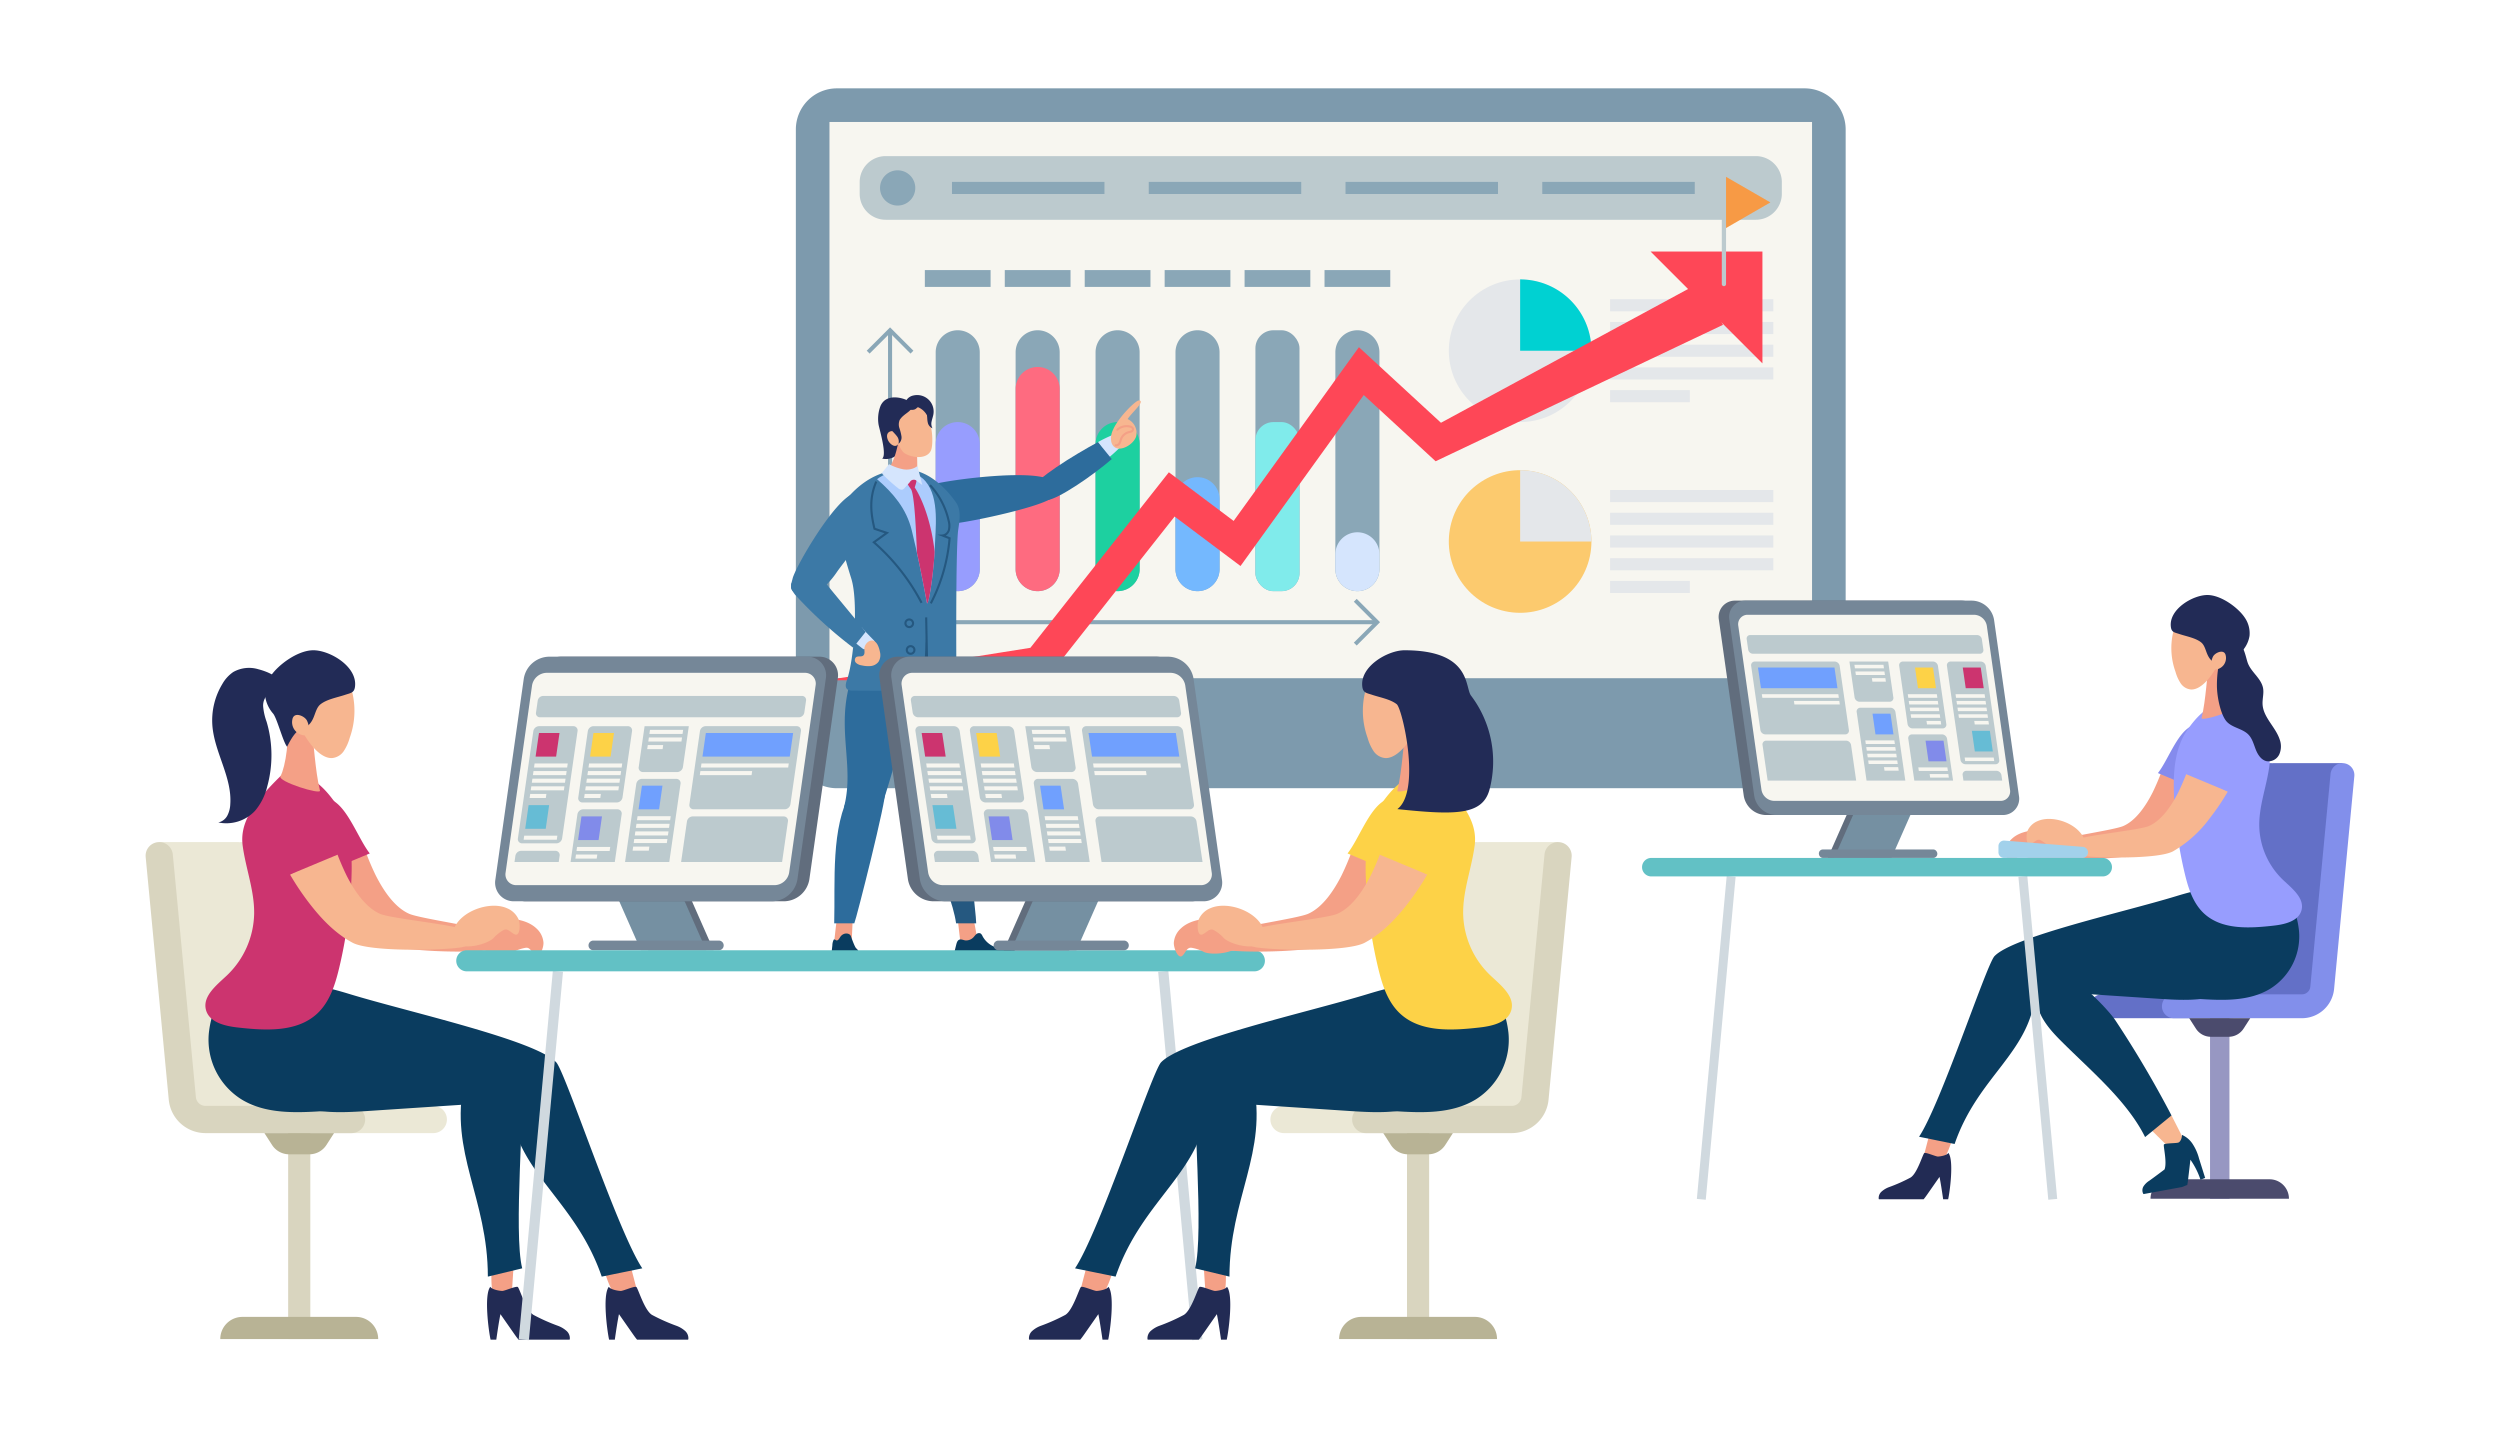 <?xml version="1.0" encoding="utf-8"?>
<svg xmlns="http://www.w3.org/2000/svg" data-name="Layer 2" id="b6e1355e-c149-495b-b8c6-8f73129284f8" viewBox="0 0 700 400">
  <defs>
    <style>.bdbeb01f-9c7d-48fc-91b8-38599cd9cbd0{fill:#7d9aad;}.ec7ac987-a97c-48e3-9fa9-12e0db54983f{fill:#f7f6f0;}.a9354c0b-01fe-4500-b9f7-3ef574b3bfde{fill:#bccace;}.ba0c94a7-a5af-4779-a6e7-1238c78ad75b{fill:#8aa7b7;}.b5c927b7-b48c-4356-8d68-d93b44051776,.e3a967a6-992e-4678-9b44-71097ad1b319{fill:#979dfe;}.a0744c40-6104-46e9-825e-9375a92f80b8,.a4b924bd-4d42-4945-9aae-01648765d3dd,.aca9abf7-0e83-442a-a683-0fa2447cf952,.ae71b4c6-d2f9-4ab3-8726-4f925bdb9351,.af6e6fd6-fc75-45a6-8004-d1e1a69e305c,.afcf2fdb-1354-465d-8c81-d3ee663f4d70,.b3f1dc0e-2bac-4f86-9d49-f7d85ca840da,.b5c927b7-b48c-4356-8d68-d93b44051776,.b859a30d-0601-46d7-8043-8822c0d6969b,.b8b56c5d-133d-4900-922f-3bf613d57d53,.bc0a1432-9970-4397-9de1-6601cd7d2d41,.f2ffda82-ebe2-4d2c-ba9c-57577af01173,.f78b8e00-ca00-4225-902c-0160af024816{fill-rule:evenodd;}.a0744c40-6104-46e9-825e-9375a92f80b8{fill:#fe6b80;}.a4b924bd-4d42-4945-9aae-01648765d3dd{fill:#1dd0a0;}.bc0a1432-9970-4397-9de1-6601cd7d2d41{fill:#74b8fe;}.bc36a67b-8827-43a7-8bbe-995441b84af6{fill:#80ebeb;}.ae71b4c6-d2f9-4ab3-8726-4f925bdb9351,.bf74170b-49b5-4f49-b5a9-e8bc0ed4db6a{fill:#d5e5fd;}.a846f826-bbc6-4858-bdf6-5a5ebfe43de6{fill:#e4e7ea;}.ae6aeb1d-0a9e-4aae-ab85-bcdf376b5b9f{fill:#fcca6e;}.aca9abf7-0e83-442a-a683-0fa2447cf952{fill:#00d1d2;}.aeb605db-3eb5-4f12-b99a-b6705d4c8acb{fill:#fe4757;}.b4d48b17-cb83-4799-b518-6b82263cfe15{fill:#f79a45;}.abbf558a-54ab-4c83-ace3-0adbaff1dd2b{fill:#255880;}.bb4690ef-feba-4a51-8622-30529ba5a96e{fill:#f4a086;}.b3f1dc0e-2bac-4f86-9d49-f7d85ca840da{fill:#0a3c5f;}.b720d22f-976c-4642-b477-a8d8a79573a2{fill:#2d6c9c;}.b430818d-ee02-499f-84de-2c1299bb6c18{fill:#3c79a6;}.af6e6fd6-fc75-45a6-8004-d1e1a69e305c{fill:#18898d;}.f246d16e-3dd6-4593-9fdb-e360dd9a3c6b{fill:#acccfd;}.bbd5df6d-0ba6-408a-a8ec-2a25d86512d8{fill:#cc346f;}.f2ffda82-ebe2-4d2c-ba9c-57577af01173{fill:#222b56;}.ebc273a0-406a-4a3b-b0eb-fe881c8ead9b{fill:#f7b690;}.b2d383dc-5bf8-4b1a-99b7-28c7a0ad2ea1{fill:#616d7d;}.f128f928-33ca-4778-bde5-998daf3a7a04{fill:#7590a2;}.aef44616-11e2-474b-b43b-f497ad8d2965{fill:#758798;}.b859a30d-0601-46d7-8043-8822c0d6969b{fill:#fdd247;}.b394a76d-7869-43fb-ab7c-5abd7cfc1a4d{fill:#70a0fe;}.afcf2fdb-1354-465d-8c81-d3ee663f4d70{fill:#818bea;}.b8b56c5d-133d-4900-922f-3bf613d57d53{fill:#66bcd5;}.b36df9fd-8644-4ae0-a1fe-84b38b20420a{fill:#6370c7;}.fa667865-7ce6-4a44-8b2c-2a104cf01d92{fill:#828feb;}.a16db50a-26a5-49ba-b63e-feac8c0d4c92{fill:#9797c2;}.e162ecc7-d14f-4986-883f-31a65c6d7db5{fill:#4b4b6d;}.bba9177c-1603-4c08-b3c6-275109f8edcb{fill:#858bed;}.f78b8e00-ca00-4225-902c-0160af024816{fill:#222b54;}.be50dd1c-d616-48a9-918a-1d6f89aaa11b{fill:#a2d1eb;}.edaf7469-e0d8-471e-b338-00ecc3ed8ac7{fill:#d0d9df;}.b85cc1b0-251c-4b81-87f0-4c2648d587ed{fill:#62c1c5;}.fb9420cd-0018-4d91-8763-ff2f154420b0{fill:#ebe8d6;}.eb1aab8c-1b27-43d3-b948-817b1d709cd7{fill:#d9d5bf;}.ac39285b-8c0e-4038-a5f2-4e27b5712b7d{fill:#b8b395;}</style>
  </defs>
  <title>54_1_109</title>
  <path class="bdbeb01f-9c7d-48fc-91b8-38599cd9cbd0" d="M234.34,24.74h270.943a11.502,11.502,0,0,1,11.502,11.502v172.961a11.502,11.502,0,0,1-11.502,11.502H234.34a11.502,11.502,0,0,1-11.502-11.502V36.242A11.502,11.502,0,0,1,234.34,24.74Z"/>
  <rect class="ec7ac987-a97c-48e3-9fa9-12e0db54983f" height="275.119" transform="translate(481.839 -257.785) rotate(90)" width="155.744" x="291.94" y="-25.532"/>
  <path class="a9354c0b-01fe-4500-b9f7-3ef574b3bfde" d="M247.996,43.708h243.632a7.286,7.286,0,0,1,7.286,7.286v3.256a7.286,7.286,0,0,1-7.286,7.286H247.996a7.286,7.286,0,0,1-7.286-7.286v-3.256A7.286,7.286,0,0,1,247.996,43.708Z"/>
  <circle class="ba0c94a7-a5af-4779-a6e7-1238c78ad75b" cx="251.343" cy="52.622" r="4.938"/>
  <rect class="ba0c94a7-a5af-4779-a6e7-1238c78ad75b" height="3.392" width="42.693" x="266.555" y="50.927"/>
  <rect class="ba0c94a7-a5af-4779-a6e7-1238c78ad75b" height="3.392" width="42.693" x="321.65" y="50.927"/>
  <rect class="ba0c94a7-a5af-4779-a6e7-1238c78ad75b" height="3.392" width="42.693" x="376.744" y="50.927"/>
  <rect class="ba0c94a7-a5af-4779-a6e7-1238c78ad75b" height="3.392" width="42.693" x="431.839" y="50.927"/>
  <path class="ba0c94a7-a5af-4779-a6e7-1238c78ad75b" d="M268.161,165.523h0a6.171,6.171,0,0,1-6.171-6.171V98.641a6.171,6.171,0,0,1,6.171-6.171h0a6.171,6.171,0,0,1,6.171,6.171v60.711A6.171,6.171,0,0,1,268.161,165.523Z"/>
  <path class="b5c927b7-b48c-4356-8d68-d93b44051776" d="M268.161,165.523h0a6.171,6.171,0,0,1-6.171-6.171v-34.998a6.171,6.171,0,0,1,6.171-6.171h0a6.171,6.171,0,0,1,6.171,6.171v34.998A6.171,6.171,0,0,1,268.161,165.523Z"/>
  <path class="ba0c94a7-a5af-4779-a6e7-1238c78ad75b" d="M290.543,165.523h0a6.171,6.171,0,0,1-6.171-6.171V98.641a6.171,6.171,0,0,1,6.171-6.171h0a6.171,6.171,0,0,1,6.171,6.171v60.711A6.171,6.171,0,0,1,290.543,165.523Z"/>
  <path class="a0744c40-6104-46e9-825e-9375a92f80b8" d="M290.543,165.523h0a6.171,6.171,0,0,1-6.171-6.171v-50.426a6.171,6.171,0,0,1,6.171-6.171h0a6.171,6.171,0,0,1,6.171,6.171v50.426A6.171,6.171,0,0,1,290.543,165.523Z"/>
  <path class="ba0c94a7-a5af-4779-a6e7-1238c78ad75b" d="M312.925,165.523h0a6.171,6.171,0,0,1-6.171-6.171V98.641a6.171,6.171,0,0,1,6.171-6.171h0a6.171,6.171,0,0,1,6.171,6.171v60.711A6.171,6.171,0,0,1,312.925,165.523Z"/>
  <path class="a4b924bd-4d42-4945-9aae-01648765d3dd" d="M312.925,165.523h0a6.171,6.171,0,0,1-6.171-6.171v-34.998a6.171,6.171,0,0,1,6.171-6.171h0a6.171,6.171,0,0,1,6.171,6.171v34.998A6.171,6.171,0,0,1,312.925,165.523Z"/>
  <path class="ba0c94a7-a5af-4779-a6e7-1238c78ad75b" d="M335.306,165.523h0a6.171,6.171,0,0,1-6.171-6.171V98.641a6.171,6.171,0,0,1,6.171-6.171h0a6.171,6.171,0,0,1,6.171,6.171v60.711A6.171,6.171,0,0,1,335.306,165.523Z"/>
  <path class="bc0a1432-9970-4397-9de1-6601cd7d2d41" d="M335.306,165.523h0a6.171,6.171,0,0,1-6.171-6.171v-19.57a6.171,6.171,0,0,1,6.171-6.171h0a6.171,6.171,0,0,1,6.171,6.171v19.57A6.171,6.171,0,0,1,335.306,165.523Z"/>
  <rect class="ba0c94a7-a5af-4779-a6e7-1238c78ad75b" height="73.053" rx="5.044" width="12.342" x="351.517" y="92.47"/>
  <rect class="bc36a67b-8827-43a7-8bbe-995441b84af6" height="47.34" rx="5.044" width="12.342" x="351.517" y="118.183"/>
  <path class="ba0c94a7-a5af-4779-a6e7-1238c78ad75b" d="M380.07,165.523h0a6.171,6.171,0,0,1-6.171-6.171V98.641a6.171,6.171,0,0,1,6.171-6.171h0a6.171,6.171,0,0,1,6.171,6.171v60.711A6.171,6.171,0,0,1,380.07,165.523Z"/>
  <path class="ae71b4c6-d2f9-4ab3-8726-4f925bdb9351" d="M380.07,165.523h0a6.171,6.171,0,0,1-6.171-6.171v-4.143a6.171,6.171,0,0,1,6.171-6.171h0a6.171,6.171,0,0,1,6.171,6.171v4.143A6.171,6.171,0,0,1,380.07,165.523Z"/>
  <polygon class="ba0c94a7-a5af-4779-a6e7-1238c78ad75b" points="385.605 174.783 248.648 174.783 248.648 92.47 249.787 92.47 249.787 173.644 385.605 173.644 385.605 174.783"/>
  <polygon class="ba0c94a7-a5af-4779-a6e7-1238c78ad75b" points="254.947 99.005 249.217 93.275 243.487 99.005 242.682 98.199 249.217 91.664 255.753 98.199 254.947 99.005"/>
  <polygon class="ba0c94a7-a5af-4779-a6e7-1238c78ad75b" points="379.875 180.748 379.07 179.943 384.8 174.213 379.07 168.483 379.875 167.678 386.41 174.213 379.875 180.748"/>
  <rect class="ba0c94a7-a5af-4779-a6e7-1238c78ad75b" height="4.712" width="18.41" x="258.956" y="75.623"/>
  <rect class="ba0c94a7-a5af-4779-a6e7-1238c78ad75b" height="4.712" width="18.41" x="281.338" y="75.623"/>
  <rect class="ba0c94a7-a5af-4779-a6e7-1238c78ad75b" height="4.712" width="18.41" x="303.72" y="75.623"/>
  <rect class="ba0c94a7-a5af-4779-a6e7-1238c78ad75b" height="4.712" width="18.41" x="326.102" y="75.623"/>
  <rect class="ba0c94a7-a5af-4779-a6e7-1238c78ad75b" height="4.712" width="18.41" x="348.483" y="75.623"/>
  <rect class="ba0c94a7-a5af-4779-a6e7-1238c78ad75b" height="4.712" width="18.41" x="370.865" y="75.623"/>
  <circle class="a846f826-bbc6-4858-bdf6-5a5ebfe43de6" cx="425.638" cy="98.204" r="19.967"/>
  <circle class="ae6aeb1d-0a9e-4aae-ab85-bcdf376b5b9f" cx="425.638" cy="151.622" r="19.967" transform="translate(207.794 547.477) rotate(-80.783)"/>
  <path class="a846f826-bbc6-4858-bdf6-5a5ebfe43de6" d="M425.638,131.655v19.967h19.967A19.967,19.967,0,0,0,425.638,131.655Z"/>
  <path class="a846f826-bbc6-4858-bdf6-5a5ebfe43de6" d="M450.83,83.783v3.392h45.708v-3.392Zm0,9.754h45.708v-3.392h-45.708Zm0,6.362h45.708v-3.392h-45.708Zm0,6.362h45.708v-3.392h-45.708Zm0,6.362h22.33v-3.392h-22.33Z"/>
  <path class="a846f826-bbc6-4858-bdf6-5a5ebfe43de6" d="M450.83,137.202v3.392h45.708v-3.392Zm0,9.754h45.708v-3.392h-45.708Zm0,6.362h45.708v-3.392h-45.708Zm0,6.362h45.708v-3.392h-45.708Zm0,6.362h22.33v-3.392h-22.33Z"/>
  <path class="aca9abf7-0e83-442a-a683-0fa2447cf952" d="M425.638,78.237v19.967h19.967A19.967,19.967,0,0,0,425.638,78.237Z"/>
  <polygon class="aeb605db-3eb5-4f12-b99a-b6705d4c8acb" points="231.124 190.508 290.572 181.058 287.436 182.743 324.578 135.665 327.281 132.239 330.77 134.86 349.064 148.599 342.755 149.559 377.547 101.297 380.494 97.209 384.2 100.623 405.814 120.536 400.763 119.838 476.335 78.929 482.438 90.952 404.808 127.808 401.975 129.153 399.757 127.11 378.144 107.197 384.797 106.524 350.006 154.786 347.341 158.483 343.696 155.746 325.403 142.007 331.595 141.202 294.454 188.28 293.137 189.948 291.317 189.965 231.125 190.522 231.124 190.508"/>
  <polygon class="aeb605db-3eb5-4f12-b99a-b6705d4c8acb" points="462.165 70.433 493.48 70.433 493.48 101.748 462.165 70.433"/>
  <polygon class="b4d48b17-cb83-4799-b518-6b82263cfe15" points="495.705 56.68 482.698 49.17 482.698 64.189 495.705 56.68"/>
  <path class="a9354c0b-01fe-4500-b9f7-3ef574b3bfde" d="M482.698,80.129a.596.596,0,0,1-.596-.596V49.17a.596.596,0,1,1,1.192,0v30.362A.596.596,0,0,1,482.698,80.129Z"/>
  <path class="abbf558a-54ab-4c83-ace3-0adbaff1dd2b" d="M260.38,226.118c.823,1.734,1.943,3.689,3.569,4.174,1.127.336,4.294-1.796,4.928-2.652s-1.332-42.126-2.751-44.639c-1.903-3.37-16.925,1.284-16.408,7.132a100.415,100.415,0,0,0,5.318,22.839A124.105,124.105,0,0,0,260.38,226.118Z"/>
  <path class="bb4690ef-feba-4a51-8622-30529ba5a96e" d="M233.492,264.429a11.276,11.276,0,0,0,4.968-.397q.129-2.905.259-5.811a1.39,1.39,0,0,0-.09-.708,1.169,1.169,0,0,0-.879-.484c-1.319-.237-3.354-.311-3.57,1.37C233.921,260.408,233.722,262.42,233.492,264.429Z"/>
  <path class="bb4690ef-feba-4a51-8622-30529ba5a96e" d="M268.985,264.429a10.681,10.681,0,0,0,4.877-.397q-.538-2.906-1.076-5.811a1.619,1.619,0,0,0-.253-.708,1.526,1.526,0,0,0-.991-.484c-1.373-.237-3.425-.311-3.255,1.37C268.49,260.408,268.754,262.42,268.985,264.429Z"/>
  <path class="abbf558a-54ab-4c83-ace3-0adbaff1dd2b" d="M268.437,221.367c-2.145-3.429-7.314-5.78-9.487.169-3.313,9.072,7.195,26.043,8.759,36.999h5.627C273.492,257.474,269.627,223.27,268.437,221.367Z"/>
  <path class="b3f1dc0e-2bac-4f86-9d49-f7d85ca840da" d="M241.21,193.051a7.713,7.713,0,0,0,4.88,1.244c13.986,0,22.078-4.548,20.144-10.973-1.987-6.599-14.503-5.534-21.04-3.407-1.409.458-3.462.902-4.425,2.218C239.374,184.04,237.882,190.429,241.21,193.051Z"/>
  <path class="b720d22f-976c-4642-b477-a8d8a79573a2" d="M293.524,140.018c1.24-.626,2.567-1.597,2.6-2.986a2.751,2.751,0,0,0-1.067-2.098,6.397,6.397,0,0,0-2.169-1.075c-6.081-1.963-23.403.044-30.115,1.404-2.954.599.78,10.915,2.511,11.384C267.037,147.121,287.771,142.924,293.524,140.018Z"/>
  <path class="b720d22f-976c-4642-b477-a8d8a79573a2" d="M236.338,225.93c.297,1.734,2.535,3.877,4.014,4.362,1.025.336,4.84-1.796,5.733-2.651s10.906-35.48,10.25-37.992a8.348,8.348,0,0,0-6.832-6.056c-4.512-.73-9.387.839-11.192,6.541C233.956,203.895,239.355,214.177,236.338,225.93Z"/>
  <path class="b720d22f-976c-4642-b477-a8d8a79573a2" d="M247.862,221.367c-.98-3.423-5.959-6.128-9.544.169-5.772,10.139-4.423,25.291-4.741,36.999h5.626C239.72,257.475,248.407,223.27,247.862,221.367Z"/>
  <path class="b430818d-ee02-499f-84de-2c1299bb6c18" d="M267.75,140.787c1.425,2.107.908,5.111.553,7.548-.759,5.214-.539,42.033-.468,42.855a2.073,2.073,0,0,1-1.115,2.108,3.868,3.868,0,0,1-1.598.215c-7.345-.048-18.975-.095-26.32-.143a2.702,2.702,0,0,1-1.409-.264c-.882-.55-.577-1.746-.26-2.66,2.119-6.119,3.165-22.228,1.242-28.398-1.908-6.122-4.251-13.685-3.194-20.086,2.592-3.164,7.892-10.51,18.4-10.51C260.953,131.453,266.471,138.896,267.75,140.787Z"/>
  <path class="b430818d-ee02-499f-84de-2c1299bb6c18" d="M239.173,138.133c1.003-.299,8.065.15,6.18,5.172-2.339,6.233-7.015,11.31-10.917,16.704a23.963,23.963,0,0,1-3.997,4.633,8.068,8.068,0,0,1-5.63,2.031c-1.067-.088-2.642-.59-3.166-1.637-.421-.843.102-2.229.294-3.068C222.616,158.991,233.602,139.795,239.173,138.133Z"/>
  <path class="af6e6fd6-fc75-45a6-8004-d1e1a69e305c" d="M229.857,156.718a.507.507,0,0,0-.016.124C229.845,156.801,229.852,156.76,229.857,156.718Z"/>
  <path class="bf74170b-49b5-4f49-b5a9-e8bc0ed4db6a" d="M244.904,179.587c.098,1.037-1.965,1.975-2.981,2.205-.294.067-1.802-1.438-3.918-2.906l3.229-3.302C242.741,177.468,244.884,179.375,244.904,179.587Z"/>
  <path class="f246d16e-3dd6-4593-9fdb-e360dd9a3c6b" d="M259.566,168.947c-1.332-7.062-2.694-14.104-4.288-20.499-1.507-6.047-5.134-10.308-9.705-14.28,3.776-2.947,10.36-3.227,13.597.624,3.994,4.752,2.724,13.369,2.545,19.066C261.573,158.379,260.264,168.955,259.566,168.947Z"/>
  <path class="bbd5df6d-0ba6-408a-a8ec-2a25d86512d8" d="M255.074,136.974c-.527-.761-1.228-1.565-1.068-2.476a1.49,1.49,0,0,1,1.225-1.185c2.23-.316,1.207,2.109.888,3.176,2.142,3.212,4.717,9.951,5.571,17.993-.23,4.798-1.456,14.472-2.123,14.465-.908-4.812-1.831-9.61-2.831-14.205C256.545,149.436,256.06,138.397,255.074,136.974Z"/>
  <path class="b430818d-ee02-499f-84de-2c1299bb6c18" d="M221.554,163.517a3.206,3.206,0,0,1,2.183-1.862,10.224,10.224,0,0,1,5.208-.623c1.149.231,1.504,1.276,2.16,2.117,1.643,2.106,8.066,9.745,11.283,13.766l-3.52,4.426a121.834,121.834,0,0,1-16.225-14.799C221.965,165.658,221.254,164.59,221.554,163.517Z"/>
  <path class="f2ffda82-ebe2-4d2c-ba9c-57577af01173" d="M254.762,112.561c-.811-.815-6.414-2.947-8.217,1.096a10.076,10.076,0,0,0-.533,5.315c.436,1.998,2.352,8.494.994,9.427a4.637,4.637,0,0,0,5.712-4.581c-.024-1.589-.858-3.186-.406-4.71a5.876,5.876,0,0,1,1.648-2.323c.544-.548,1.459-1.153,1.599-1.934A2.783,2.783,0,0,0,254.762,112.561Z"/>
  <path class="f2ffda82-ebe2-4d2c-ba9c-57577af01173" d="M259.933,115.134a2.956,2.956,0,0,0-.812-1.823,2.842,2.842,0,0,0-3.071-.148c-.53.251-1.073.684-1.076,1.271a1.759,1.759,0,0,0,.743,1.217,9.5,9.5,0,0,0,3.186,2.163C260.285,118.183,260.043,115.928,259.933,115.134Z"/>
  <path class="bb4690ef-feba-4a51-8622-30529ba5a96e" d="M256.534,124.085c-.72-3.177-3.123-3.921-4.521-3.159-.896,5.947-1.808,8.59-4.139,11.833,2.898,1.858,7.845,1.512,8.915,0A65.334,65.334,0,0,0,256.534,124.085Z"/>
  <path class="ebc273a0-406a-4a3b-b0eb-fe881c8ead9b" d="M250.652,116.589a4.948,4.948,0,0,1,8.255-1.236c2.28,2.54,2.549,9.234,1.703,10.891-1.479,2.897-6.784,1.624-7.915.106C251.038,124.126,249.519,119.303,250.652,116.589Z"/>
  <path class="f2ffda82-ebe2-4d2c-ba9c-57577af01173" d="M259.543,115.992c.095.746.052,1.51.221,2.243a2.213,2.213,0,0,0,1.334,1.692,2.736,2.736,0,0,1-.23-1.995c.135-.672.391-1.318.496-1.996a4.611,4.611,0,0,0-5.567-5.209,3.071,3.071,0,0,0-2.009,1.323,1.857,1.857,0,0,0,.242,2.27,2.2,2.2,0,0,0,1.915.371c.539-.125.704-.493,1.146-.738C258.477,113.189,259.399,114.867,259.543,115.992Z"/>
  <path class="ebc273a0-406a-4a3b-b0eb-fe881c8ead9b" d="M248.413,122.545a3.129,3.129,0,0,0,1.282,1.963c1.889,1.301,2.61-1.415,1.867-2.758C250.678,120.15,248.002,120.404,248.413,122.545Z"/>
  <path class="f2ffda82-ebe2-4d2c-ba9c-57577af01173" d="M255.235,114.227c-.014.611-1.64,1.603-2.087,2.02a5.307,5.307,0,0,0-1.234,1.341,3.269,3.269,0,0,0-.074,2.309,13.408,13.408,0,0,1,.572,2.289,2.229,2.229,0,0,1-.843,2.084,2.366,2.366,0,0,0-.488-2.197c-.467-.63-1.083-1.14-1.529-1.784a4.321,4.321,0,0,1-.311-4.29,7.013,7.013,0,0,1,2.783-2.891C252.852,112.797,255.268,112.844,255.235,114.227Z"/>
  <path class="b3f1dc0e-2bac-4f86-9d49-f7d85ca840da" d="M284.596,267.275a1.761,1.761,0,0,0-1.478-1.659,10.953,10.953,0,0,0-2.417-.054,6.525,6.525,0,0,1-5.602-3.458,1.651,1.651,0,0,0-.562-.748,1.085,1.085,0,0,0-1.171.215c-.326.268-.557.633-.855.932a2.871,2.871,0,0,1-2.051.821c-.632-.009-1.34-.492-1.948-.173-.536.282-.681,1.024-.817,1.554-.234.912-.446,1.83-.67,2.745a3.831,3.831,0,0,0-.113.623h4.393a6.171,6.171,0,0,0,.458-1.471,3.466,3.466,0,0,0,.381,1.471h12.072A1.359,1.359,0,0,0,284.596,267.275Z"/>
  <path class="b3f1dc0e-2bac-4f86-9d49-f7d85ca840da" d="M240.488,267.275a1.89,1.89,0,0,0-.65-1.659c-.346-.187-.885-1.537-1.601-3.512-.327-.903-2.151-1.156-3.062.399-.295.505-.57.832-.901.821-.278-.009-.589-.492-.856-.173a3.744,3.744,0,0,0-.359,1.554c-.103.912-.196,1.83-.294,2.745-.022.203-.043.414-.05.623h7.606A2.372,2.372,0,0,0,240.488,267.275Z"/>
  <path class="bf74170b-49b5-4f49-b5a9-e8bc0ed4db6a" d="M258.234,135.804q-.7-.513-1.401-1.026a1.253,1.253,0,0,0-2.078.218q-.692.777-1.383,1.555a1.531,1.531,0,0,1-.781.567,1.513,1.513,0,0,1-1.145-.449,40.01,40.01,0,0,1-4.197-3.777.492.492,0,0,1-.051-.811q.869-1.058,1.739-2.115a13.792,13.792,0,0,0,4.032,1.448,5.352,5.352,0,0,0,3.251-.489c.164-.088.473-.392.661-.29.182.099.226.692.274.882q.253,1.004.506,2.007Q257.947,134.665,258.234,135.804Z"/>
  <rect class="abbf558a-54ab-4c83-ace3-0adbaff1dd2b" height="20.159" transform="translate(-3.486 5.048) rotate(-1.107)" width="0.595" x="259.226" y="172.862"/>
  <path class="abbf558a-54ab-4c83-ace3-0adbaff1dd2b" d="M257.776,168.933l.528-.276a58.786,58.786,0,0,0-13.145-16.798l3.819-2.746-3.868-1.28c-1.066-4.479-1.375-8.398.515-12.885l-.548-.231c-1.975,4.691-1.631,8.756-.506,13.416l.039.161,3.074,1.017-3.479,2.501.282.246A58.204,58.204,0,0,1,257.776,168.933Z"/>
  <path class="abbf558a-54ab-4c83-ace3-0adbaff1dd2b" d="M260.888,169.081a48.43,48.43,0,0,0,5.291-18.348l.018-.221-1.368-.531a2.687,2.687,0,0,0,1.159-1.539,5.422,5.422,0,0,0-.07-2.666,21.763,21.763,0,0,0-5.294-10.149l-.437.405a21.169,21.169,0,0,1,5.15,9.872,4.91,4.91,0,0,1,.08,2.374,1.817,1.817,0,0,1-1.504,1.374l-1.428.057,3.084,1.198a47.847,47.847,0,0,1-5.207,17.899Z"/>
  <path class="ebc273a0-406a-4a3b-b0eb-fe881c8ead9b" d="M246.384,182.534a3.61,3.61,0,0,1-.395,2.76,3.123,3.123,0,0,1-2.148,1.194,7.596,7.596,0,0,1-2.51-.174,2.998,2.998,0,0,1-1.62-.698,1.112,1.112,0,0,1-.04-1.587c.559-.433,1.475-.024,2.028-.465.555-.443.303-1.311.332-2.02.042-1.073,1.157-2.361,2.316-2.175C245.626,179.574,246.176,181.468,246.384,182.534Z"/>
  <path class="bf74170b-49b5-4f49-b5a9-e8bc0ed4db6a" d="M311.526,121.801c.908-.314,1.993-.605,2.764-.03a2.01,2.01,0,0,1,.539,2.214,44.602,44.602,0,0,1-4.44,4.202l-2.968-4.395A36.682,36.682,0,0,1,311.526,121.801Z"/>
  <path class="b720d22f-976c-4642-b477-a8d8a79573a2" d="M307.421,123.793l3.873,4.748c-5.357,4.666-15,11.213-18.082,11.498-2.227.206-3.457-1.364-3.741-3.347C289.163,134.54,300.742,127.381,307.421,123.793Z"/>
  <path class="ebc273a0-406a-4a3b-b0eb-fe881c8ead9b" d="M318.168,122.002a4.283,4.283,0,0,0-2.426-4.658c1.046-1.737,5.163-5.152,3.137-5.212-.899-.027-5.699,4.728-7.167,8.08a5.462,5.462,0,0,0-.55,3.517C312.193,127.629,317.613,124.672,318.168,122.002Z"/>
  <path class="bb4690ef-feba-4a51-8622-30529ba5a96e" d="M312.585,124.999a1.396,1.396,0,0,0,1.127-.729,3.739,3.739,0,0,0,.321-.817c.042-.138.083-.276.134-.41a2.89,2.89,0,0,1,1.963-1.742c.066-.016.133-.031.199-.045a2.692,2.692,0,0,0,.599-.181,1.018,1.018,0,0,0,.623-.832c.03-.587-.54-.949-1.038-1.083a4.284,4.284,0,0,0-3.864.929.297.297,0,0,0,.397.443,3.668,3.668,0,0,1,3.314-.796c.295.078.608.262.597.476-.007.135-.148.26-.283.324a2.23,2.23,0,0,1-.47.137c-.073.016-.146.031-.219.05a3.492,3.492,0,0,0-2.373,2.107c-.056.148-.103.299-.148.451a3.212,3.212,0,0,1-.266.69c-.147.253-.449.487-.706.422a.298.298,0,1,0-.144.578A.991.991,0,0,0,312.585,124.999Z"/>
  <path class="abbf558a-54ab-4c83-ace3-0adbaff1dd2b" d="M253.228,174.519a1.362,1.362,0,1,1,1.362,1.363A1.364,1.364,0,0,1,253.228,174.519Zm.595,0a.767.767,0,1,0,.767-.767A.768.768,0,0,0,253.823,174.519Z"/>
  <path class="abbf558a-54ab-4c83-ace3-0adbaff1dd2b" d="M253.612,181.99a1.362,1.362,0,1,1,1.362,1.362A1.364,1.364,0,0,1,253.612,181.99Zm.595,0a.767.767,0,1,0,.767-.767A.768.768,0,0,0,254.207,181.99Z"/>
  <path class="abbf558a-54ab-4c83-ace3-0adbaff1dd2b" d="M259.25,178.278c-.229,5.193-.273,10.341-2.381,15.092,1.165.044,2.6.659,3.586-.108,1.088-.847.337-2.963.193-4.092C260.206,185.722,259.084,181.743,259.25,178.278Z"/>
  <polygon class="b2d383dc-5bf8-4b1a-99b7-28c7a0ad2ea1" points="511.762 240.221 527.808 240.221 535.831 222.031 519.785 222.031 511.762 240.221"/>
  <polygon class="f128f928-33ca-4778-bde5-998daf3a7a04" points="513.565 240.221 529.612 240.221 537.635 222.031 521.588 222.031 513.565 240.221"/>
  <rect class="aef44616-11e2-474b-b43b-f497ad8d2965" height="2.373" rx="1.122" transform="translate(1051.734 478.069) rotate(180)" width="33.173" x="509.281" y="237.848"/>
  <path class="b2d383dc-5bf8-4b1a-99b7-28c7a0ad2ea1" d="M557.755,228.207a4.565,4.565,0,0,0,4.617-5.377l-6.966-49.275a6.412,6.412,0,0,0-6.138-5.378H485.905a4.565,4.565,0,0,0-4.617,5.377l6.966,49.275a6.412,6.412,0,0,0,6.137,5.377Z"/>
  <path class="aef44616-11e2-474b-b43b-f497ad8d2965" d="M560.687,228.207a4.565,4.565,0,0,0,4.617-5.377l-6.966-49.275a6.413,6.413,0,0,0-6.138-5.378h-63.363a4.565,4.565,0,0,0-4.617,5.377l6.966,49.275a6.412,6.412,0,0,0,6.137,5.377Z"/>
  <path class="ec7ac987-a97c-48e3-9fa9-12e0db54983f" d="M560.127,224.247a2.641,2.641,0,0,0,2.674-3.114l-6.486-45.88a3.709,3.709,0,0,0-3.555-3.115H489.397a2.641,2.641,0,0,0-2.674,3.114l6.486,45.881a3.709,3.709,0,0,0,3.554,3.114Z"/>
  <path class="a9354c0b-01fe-4500-b9f7-3ef574b3bfde" d="M490.812,183.049h63.542a.975.975,0,0,0,.988-1.153l-.421-2.927a1.378,1.378,0,0,0-1.319-1.153h-63.542a.975.975,0,0,0-.987,1.153l.421,2.927A1.378,1.378,0,0,0,490.812,183.049Z"/>
  <path class="a9354c0b-01fe-4500-b9f7-3ef574b3bfde" d="M550.333,213.99h8.399a1.038,1.038,0,0,0,1.051-1.228l-3.785-26.305a1.467,1.467,0,0,0-1.404-1.228h-8.399a1.038,1.038,0,0,0-1.051,1.228l3.785,26.305A1.466,1.466,0,0,0,550.333,213.99Z"/>
  <path class="a9354c0b-01fe-4500-b9f7-3ef574b3bfde" d="M494.311,205.631h22.329a1.038,1.038,0,0,0,1.051-1.228l-2.582-17.946a1.467,1.467,0,0,0-1.404-1.228h-22.329a1.038,1.038,0,0,0-1.051,1.228l2.582,17.946A1.467,1.467,0,0,0,494.311,205.631Z"/>
  <path class="a9354c0b-01fe-4500-b9f7-3ef574b3bfde" d="M493.525,208.698a1.051,1.051,0,0,1,.955-1.317h22.496a1.482,1.482,0,0,1,1.334,1.317l1.42,9.871h-24.785Z"/>
  <path class="a9354c0b-01fe-4500-b9f7-3ef574b3bfde" d="M519.888,199.479a1.051,1.051,0,0,1,.955-1.317h8.565a1.482,1.482,0,0,1,1.334,1.317l2.747,19.09h-10.854Z"/>
  <path class="a9354c0b-01fe-4500-b9f7-3ef574b3bfde" d="M549.559,217.141a1.051,1.051,0,0,1,.955-1.317h8.566a1.482,1.482,0,0,1,1.334,1.317l.205,1.428h-10.854Z"/>
  <path class="a9354c0b-01fe-4500-b9f7-3ef574b3bfde" d="M535.519,203.959h8.399a1.038,1.038,0,0,0,1.051-1.228l-2.341-16.274a1.467,1.467,0,0,0-1.404-1.228h-8.399a1.038,1.038,0,0,0-1.051,1.228l2.341,16.274A1.467,1.467,0,0,0,535.519,203.959Z"/>
  <path class="a9354c0b-01fe-4500-b9f7-3ef574b3bfde" d="M528.692,185.23l1.431,9.943a1.051,1.051,0,0,1-.955,1.317H520.602a1.482,1.482,0,0,1-1.334-1.317l-1.431-9.943Z"/>
  <path class="a9354c0b-01fe-4500-b9f7-3ef574b3bfde" d="M534.334,206.948a1.051,1.051,0,0,1,.955-1.317h8.565a1.482,1.482,0,0,1,1.334,1.317l1.672,11.621h-10.854Z"/>
  <polygon class="bbd5df6d-0ba6-408a-a8ec-2a25d86512d8" points="550.407 192.7 555.444 192.7 554.61 186.902 549.572 186.902 550.407 192.7"/>
  <path class="ec7ac987-a97c-48e3-9fa9-12e0db54983f" d="M547.551,194.385l.143.996h8.136l-.143-.996Zm8.404,1.868h-8.136l.143.996h8.136Zm.269,1.868h-8.136l.143.996h8.136Zm.269,1.868h-8.136l.143.996h8.136Zm.269,1.868h-3.975l.143.996h3.974Z"/>
  <polygon class="b859a30d-0601-46d7-8043-8822c0d6969b" points="537.035 192.7 542.073 192.7 541.238 186.902 536.201 186.902 537.035 192.7"/>
  <path class="ec7ac987-a97c-48e3-9fa9-12e0db54983f" d="M534.179,194.385l.143.996h8.136l-.143-.996Zm8.404,1.868h-8.136l.143.996h8.136Zm.269,1.868h-8.136l.143.996h8.136Zm.269,1.868h-8.136l.143.996h8.136Zm.269,1.868h-3.974l.143.996h3.974Z"/>
  <polygon class="b394a76d-7869-43fb-ab7c-5abd7cfc1a4d" points="525.137 205.633 530.175 205.633 529.34 199.834 524.303 199.834 525.137 205.633"/>
  <path class="ec7ac987-a97c-48e3-9fa9-12e0db54983f" d="M522.282,207.317l.143.996h8.136l-.143-.996Zm8.404,1.868h-8.136l.143.996h8.136Zm.269,1.868h-8.136l.143.996h8.136Zm.269,1.868h-8.136l.143.996h8.136Zm.269,1.868h-3.974l.143.996h3.974Z"/>
  <path class="ec7ac987-a97c-48e3-9fa9-12e0db54983f" d="M519.234,186.136l.143.996h8.136l-.143-.996Zm8.404,1.868h-8.136l.143.996h8.136Zm.269,1.868h-3.778l.143.996h3.778Z"/>
  <polygon class="b394a76d-7869-43fb-ab7c-5abd7cfc1a4d" points="493.069 192.7 514.49 192.7 513.655 186.902 492.235 186.902 493.069 192.7"/>
  <path class="ec7ac987-a97c-48e3-9fa9-12e0db54983f" d="M493.312,194.385l.143.996h21.42l-.143-.996Zm21.689,1.868H502.295l.143.996h12.706Z"/>
  <polygon class="afcf2fdb-1354-465d-8c81-d3ee663f4d70" points="539.982 213.179 545.019 213.179 544.185 207.381 539.147 207.381 539.982 213.179"/>
  <path class="ec7ac987-a97c-48e3-9fa9-12e0db54983f" d="M537.126,214.864l.143.996h8.136l-.143-.996Zm8.404,1.868h-5.231l.143.996h5.231Z"/>
  <polygon class="b8b56c5d-133d-4900-922f-3bf613d57d53" points="552.955 210.415 557.993 210.415 557.158 204.616 552.121 204.616 552.955 210.415"/>
  <path class="ec7ac987-a97c-48e3-9fa9-12e0db54983f" d="M550.1,212.1l.143.996h8.136l-.143-.996Z"/>
  <path class="b36df9fd-8644-4ae0-a1fe-84b38b20420a" d="M636.328,213.679l-.004.042a3.317,3.317,0,0,0-3.83,2.985l-5.667,59.558a2.359,2.359,0,0,1-2.358,2.148h-35.841a3.344,3.344,0,1,0,0,6.687h35.841a9.037,9.037,0,0,0,6.875-3.174c1.971.146,9.607.801,9.607.801l7.825-2.49,7.11-66.557Z"/>
  <path class="fa667865-7ce6-4a44-8b2c-2a104cf01d92" d="M644.532,278.412a2.359,2.359,0,0,0,2.358-2.148l5.667-59.558a3.343,3.343,0,0,1,3.328-3.027h0a3.343,3.343,0,0,1,3.328,3.66l-5.665,59.548a9.056,9.056,0,0,1-9.017,8.212h-35.841a3.344,3.344,0,0,1-3.344-3.344h0a3.344,3.344,0,0,1,3.344-3.344Z"/>
  <rect class="a16db50a-26a5-49ba-b63e-feac8c0d4c92" height="50.538" transform="translate(1243.055 620.737) rotate(180)" width="5.437" x="618.809" y="285.099"/>
  <path class="e162ecc7-d14f-4986-883f-31a65c6d7db5" d="M640.905,335.637h0a5.437,5.437,0,0,0-5.437-5.437h-27.88a5.437,5.437,0,0,0-5.437,5.437h38.754Z"/>
  <path class="e162ecc7-d14f-4986-883f-31a65c6d7db5" d="M619.046,290.3h4.963a4.98,4.98,0,0,0,4.189-2.287l1.873-2.914h-17.088l1.873,2.914A4.98,4.98,0,0,0,619.046,290.3Z"/>
  <path class="bb4690ef-feba-4a51-8622-30529ba5a96e" d="M574.167,235.788c2.628-1.239,17.695-3.344,20.358-4.504,3.67-1.599,6.451-5.91,8.254-9.485a65.85,65.85,0,0,0,2.583-6.111l11.26,5.95a66.417,66.417,0,0,1-5.087,7.5,33.649,33.649,0,0,1-10.271,9.241c-4.265,2.279-21.915,2.555-26.692,1.8C570.723,239.381,571.539,237.027,574.167,235.788Z"/>
  <path class="bba9177c-1603-4c08-b3c6-275109f8edcb" d="M613.309,203.465c2.973-1.61,9.073-1.269,9.368,3.014.173,2.521-1.274,5.273-2.233,7.539a66.724,66.724,0,0,1-3.67,7.367c-.049.085-.103.168-.152.253l-12.407-5.174C606.941,213.03,609.495,205.53,613.309,203.465Z"/>
  <path class="bb4690ef-feba-4a51-8622-30529ba5a96e" d="M563.341,234.845a5.237,5.237,0,0,0-1.757,3.56c-.029,1.358,1.078,4.079,2.087,3.17.834-.751,1.042-2.008,2.164-1.974a9.735,9.735,0,0,1,3.17,1.068c3.078,1.223,12.4-.436,8.434-5.31C574.401,231.625,566.658,231.686,563.341,234.845Z"/>
  <path class="bb4690ef-feba-4a51-8622-30529ba5a96e" d="M542.732,327.125c-.636.955-1.487,2.022-2.632,1.995-1.977-.047-2.12-2.867-1.625-4.767q.801-3.073,1.602-6.146l6.208,1.814A25.905,25.905,0,0,1,542.732,327.125Z"/>
  <path class="b3f1dc0e-2bac-4f86-9d49-f7d85ca840da" d="M558.386,267.805c4.995-5.518,36.222-12.377,50.908-16.869,10.967-3.355,22.252-5.242,23.922,9.57a17.259,17.259,0,0,1-8.005,16.314c-5.962,3.661-13.456,3.318-20.436,2.856l-34.779-2.303c-1.273,17.417-16.074,23.652-22.701,42.944l-9.956-2.03C543.374,309.204,555.904,270.985,558.386,267.805Z"/>
  <path class="ebc273a0-406a-4a3b-b0eb-fe881c8ead9b" d="M610.979,318.129c.509,1.029,1.008,2.299.412,3.277-1.029,1.688-3.543.403-4.941-.975l-4.522-4.46,6.092-3.639C609.024,314.254,610.016,316.184,610.979,318.129Z"/>
  <path class="b3f1dc0e-2bac-4f86-9d49-f7d85ca840da" d="M635.702,276.819c-5.962,3.661-13.456,3.318-20.436,2.856q-20.673-1.369-41.345-2.737c-2.2-.146-4.669-.425-6.041-2.151-1.603-2.015-.827-5.165.998-6.982s4.391-2.632,6.853-3.385q22.027-6.742,44.055-13.484c10.967-3.355,22.252-5.242,23.922,9.57A17.259,17.259,0,0,1,635.702,276.819Z"/>
  <path class="b3f1dc0e-2bac-4f86-9d49-f7d85ca840da" d="M567.067,271.603c3.036-9.4,21.972,9.154,25.279,14.147a298.498,298.498,0,0,1,15.674,26.58l-7.393,6.051c-4.848-9.768-14.519-18.014-22.428-25.816-2.6-2.564-5.252-5.201-6.839-8.531S566.526,273.28,567.067,271.603Z"/>
  <path class="e3a967a6-992e-4678-9b44-71097ad1b319" d="M635.409,214.567c-.751,5.609-2.906,11.047-2.815,16.705a21.505,21.505,0,0,0,6.69,15.135c2.545,2.392,6.038,5.107,5.127,8.479-.82,3.033-4.612,3.931-7.733,4.286-6.806.773-14.572,1.252-19.58-3.423-3.066-2.863-4.393-7.096-5.369-11.176a113.095,113.095,0,0,1-3.021-22.051c-.237-6.324.185-13.066,3.821-18.246,3.622-5.161,7.687-8.584,13.614-6.764C632.883,204.122,636.154,209.005,635.409,214.567Z"/>
  <path class="f78b8e00-ca00-4225-902c-0160af024816" d="M545.543,322.812c-.386.676-2.168.993-2.902,1.022-.58.023-3.238-1.188-3.812-.989-.413.143-1.955,5.689-3.87,6.866a45.363,45.363,0,0,1-6.074,2.7,6.637,6.637,0,0,0-2.002,1.194,2.409,2.409,0,0,0-.85,2.014,1.122,1.122,0,0,0,.06.173h12.524c.364-.427.692-.891,1.011-1.347q1.718-2.459,3.436-4.919c.361,1.791.673,3.892,1.019,6.266h1.399C545.927,333.882,547.162,324.796,545.543,322.812Z"/>
  <path class="b3f1dc0e-2bac-4f86-9d49-f7d85ca840da" d="M615.718,324.342a13.579,13.579,0,0,0-1.688-3.884,6.771,6.771,0,0,0-3.07-2.683c-.008.73-.322,1.841-.99,2.135-.528.233-3.629.152-4.061.534-.29.257.948,4.974.16,7.003,0,0-2.825,2.139-4.283,3.167a5.334,5.334,0,0,0-1.561,1.5,2.103,2.103,0,0,0-.148,2.075,1.336,1.336,0,0,0,.117.154l10.767-1.973,1.468-.577a14.056,14.056,0,0,0,.241-1.543q.323-2.769.645-5.539a21.434,21.434,0,0,1,2.826,5.622l1.302-.512Q616.581,327.081,615.718,324.342Z"/>
  <path class="ebc273a0-406a-4a3b-b0eb-fe881c8ead9b" d="M581.338,235.119c2.628-1.239,17.694-2.675,20.358-3.836,3.67-1.599,6.451-5.91,8.254-9.485a65.85,65.85,0,0,0,2.583-6.111l11.26,5.95a66.404,66.404,0,0,1-5.087,7.5,33.648,33.648,0,0,1-10.271,9.241c-4.265,2.279-21.915,1.886-26.692,1.132C577.893,238.712,578.709,236.358,581.338,235.119Z"/>
  <path class="e3a967a6-992e-4678-9b44-71097ad1b319" d="M614.565,210.716c1.328-2.884,3.123-5.739,5.915-7.251,2.973-1.61,9.073-1.269,9.368,3.014.173,2.521-1.274,5.273-2.233,7.539a66.671,66.671,0,0,1-3.67,7.367c-.049.085-.103.168-.152.253l-12.407-5.174C612.027,214.791,613.816,212.342,614.565,210.716Z"/>
  <path class="ebc273a0-406a-4a3b-b0eb-fe881c8ead9b" d="M570.562,229.901a5.236,5.236,0,0,0-2.86,2.753c-.488,1.268-.369,4.203.888,3.69,1.039-.424,1.661-1.535,2.705-1.123a9.738,9.738,0,0,1,2.62,2.079c2.481,2.194,11.813,3.795,9.735-2.135C582.058,230.622,574.753,228.054,570.562,229.901Z"/>
  <path class="bb4690ef-feba-4a51-8622-30529ba5a96e" d="M624.994,184.604c-.524-.989-6.277,1.977-6.619,2.687s-.704,8.746-1.934,13.762c-.265,1.083,10.464-2.232,9.702-3.543C624.908,195.386,623.646,187.281,624.994,184.604Z"/>
  <path class="ebc273a0-406a-4a3b-b0eb-fe881c8ead9b" d="M608.413,177.361c1.987-8.243,13.263-6.504,15.941-5.682s2.747,4.61,3.005,7.399a7.045,7.045,0,0,1-1.488,4.8c-.985,1.314-5.274,3.293-5.516,3.345-1.591,2.744-4.179,5.881-6.81,5.842a3.896,3.896,0,0,1-2.957-1.737,11.52,11.52,0,0,1-1.449-3.231A19.532,19.532,0,0,1,608.413,177.361Z"/>
  <path class="f2ffda82-ebe2-4d2c-ba9c-57577af01173" d="M627.929,182.152a8.218,8.218,0,0,0,1.942-4.123,7.694,7.694,0,0,0-1.389-5.166c-1.816-2.699-6.506-6.183-10.296-6.259-4.048-.082-11.001,3.949-10.341,8.958.197,1.499,1.02,1.509,2.454,1.988,1.889.631,4.424,1.067,5.99,2.296,1.874,1.471,1.041,5.017,4.876,6.169,1.24.372,2.514,2.562,3.337,4.265C625.482,189.166,626.98,183.299,627.929,182.152Z"/>
  <path class="f2ffda82-ebe2-4d2c-ba9c-57577af01173" d="M633.616,192.477c.361,1.544-.183,3.155-.096,4.738.203,3.681,3.645,6.342,4.794,9.845a5.565,5.565,0,0,1-.11,4.149,3.39,3.39,0,0,1-3.458,1.942c-1.541-.279-2.538-1.781-3.116-3.236s-.96-3.058-2.039-4.193c-1.666-1.751-4.552-1.911-6.156-3.719-1.547-1.742-2.699-6.58-2.699-10.151,0-6.884,2.207-13.165,5.511-12.174,1.971.591,2.54,4.179,3.064,5.757C630.201,188.115,632.98,189.758,633.616,192.477Z"/>
  <path class="ebc273a0-406a-4a3b-b0eb-fe881c8ead9b" d="M622.83,182.783a1.404,1.404,0,0,1,.367.724,3.239,3.239,0,0,1-2.493,3.91,1.378,1.378,0,0,1-.995-.098c-1.004-.612-.494-2.742-.012-3.567C620.198,182.894,621.975,181.988,622.83,182.783Z"/>
  <path class="be50dd1c-d616-48a9-918a-1d6f89aaa11b" d="M561.246,235.364l21.966,1.757a1.553,1.553,0,0,1,1.429,1.548h0a1.553,1.553,0,0,1-1.553,1.553h-21.966a1.553,1.553,0,0,1-1.553-1.553v-1.757A1.553,1.553,0,0,1,561.246,235.364Z"/>
  <rect class="edaf7469-e0d8-471e-b338-00ecc3ed8ac7" height="90.796" transform="translate(-24.358 53.833) rotate(-5.289)" width="2.507" x="569.331" y="245.206"/>
  <rect class="edaf7469-e0d8-471e-b338-00ecc3ed8ac7" height="2.507" transform="translate(146.93 742.351) rotate(-84.717)" width="90.796" x="435.146" y="289.351"/>
  <path class="b85cc1b0-251c-4b81-87f0-4c2648d587ed" d="M462.364,245.399h126.401a2.589,2.589,0,0,0,2.589-2.589h0a2.589,2.589,0,0,0-2.589-2.589H462.364a2.589,2.589,0,0,0-2.589,2.589h0A2.589,2.589,0,0,0,462.364,245.399Z"/>
  <polygon class="b2d383dc-5bf8-4b1a-99b7-28c7a0ad2ea1" points="199.802 266.069 181.494 266.069 172.341 245.315 190.648 245.315 199.802 266.069"/>
  <polygon class="f128f928-33ca-4778-bde5-998daf3a7a04" points="197.744 266.069 179.436 266.069 170.283 245.315 188.59 245.315 197.744 266.069"/>
  <path class="aef44616-11e2-474b-b43b-f497ad8d2965" d="M201.279,263.361h-35.141a1.354,1.354,0,0,0-1.354,1.354h0a1.354,1.354,0,0,0,1.354,1.354h35.141a1.354,1.354,0,0,0,1.354-1.354h0A1.354,1.354,0,0,0,201.279,263.361Z"/>
  <path class="b2d383dc-5bf8-4b1a-99b7-28c7a0ad2ea1" d="M147.326,252.361a5.209,5.209,0,0,1-5.268-6.135l7.948-56.219a7.316,7.316,0,0,1,7.003-6.136h72.293a5.209,5.209,0,0,1,5.268,6.135l-7.948,56.22a7.316,7.316,0,0,1-7.002,6.135Z"/>
  <path class="aef44616-11e2-474b-b43b-f497ad8d2965" d="M143.981,252.361a5.209,5.209,0,0,1-5.268-6.135l7.948-56.219a7.316,7.316,0,0,1,7.003-6.136h72.293a5.209,5.209,0,0,1,5.268,6.135l-7.948,56.22a7.316,7.316,0,0,1-7.002,6.135Z"/>
  <path class="ec7ac987-a97c-48e3-9fa9-12e0db54983f" d="M144.62,247.843a3.013,3.013,0,0,1-3.051-3.553l7.401-52.346a4.232,4.232,0,0,1,4.056-3.554h72.293a3.013,3.013,0,0,1,3.051,3.553l-7.401,52.347a4.232,4.232,0,0,1-4.056,3.553Z"/>
  <path class="a9354c0b-01fe-4500-b9f7-3ef574b3bfde" d="M223.704,200.839h-72.497a1.113,1.113,0,0,1-1.127-1.316l.48-3.339a1.572,1.572,0,0,1,1.505-1.316H224.563a1.113,1.113,0,0,1,1.127,1.316l-.48,3.339A1.572,1.572,0,0,1,223.704,200.839Z"/>
  <path class="a9354c0b-01fe-4500-b9f7-3ef574b3bfde" d="M155.794,236.141H146.212a1.185,1.185,0,0,1-1.199-1.401l4.318-30.013a1.674,1.674,0,0,1,1.602-1.401h9.582a1.185,1.185,0,0,1,1.199,1.401l-4.318,30.013A1.674,1.674,0,0,1,155.794,236.141Z"/>
  <path class="a9354c0b-01fe-4500-b9f7-3ef574b3bfde" d="M219.712,226.603h-25.477a1.184,1.184,0,0,1-1.199-1.401l2.946-20.475a1.674,1.674,0,0,1,1.602-1.401h25.477a1.185,1.185,0,0,1,1.199,1.401l-2.946,20.475A1.673,1.673,0,0,1,219.712,226.603Z"/>
  <path class="a9354c0b-01fe-4500-b9f7-3ef574b3bfde" d="M220.609,230.102a1.199,1.199,0,0,0-1.089-1.503h-25.667a1.691,1.691,0,0,0-1.522,1.503l-1.621,11.263h28.278Z"/>
  <path class="a9354c0b-01fe-4500-b9f7-3ef574b3bfde" d="M190.53,219.584a1.199,1.199,0,0,0-1.089-1.503h-9.773a1.691,1.691,0,0,0-1.522,1.503l-3.134,21.781h12.383Z"/>
  <path class="a9354c0b-01fe-4500-b9f7-3ef574b3bfde" d="M156.678,239.735a1.199,1.199,0,0,0-1.089-1.503h-9.773a1.691,1.691,0,0,0-1.522,1.503l-.234,1.63h12.383Z"/>
  <path class="a9354c0b-01fe-4500-b9f7-3ef574b3bfde" d="M172.697,224.696h-9.582a1.185,1.185,0,0,1-1.199-1.401l2.672-18.567a1.674,1.674,0,0,1,1.602-1.401h9.582a1.185,1.185,0,0,1,1.199,1.401l-2.671,18.567A1.673,1.673,0,0,1,172.697,224.696Z"/>
  <path class="a9354c0b-01fe-4500-b9f7-3ef574b3bfde" d="M180.486,203.327l-1.632,11.345a1.199,1.199,0,0,0,1.089,1.503h9.773a1.691,1.691,0,0,0,1.522-1.503l1.632-11.345Z"/>
  <path class="a9354c0b-01fe-4500-b9f7-3ef574b3bfde" d="M174.049,228.106a1.199,1.199,0,0,0-1.089-1.503h-9.773a1.691,1.691,0,0,0-1.522,1.503l-1.908,13.259h12.383Z"/>
  <polygon class="bbd5df6d-0ba6-408a-a8ec-2a25d86512d8" points="155.711 211.85 149.964 211.85 150.915 205.235 156.663 205.235 155.711 211.85"/>
  <path class="ec7ac987-a97c-48e3-9fa9-12e0db54983f" d="M149.687,213.773l-.164,1.136h9.282l.164-1.136Zm-.47,3.267h9.282l.164-1.136h-9.282Zm-.307,2.131h9.282l.163-1.136h-9.282Zm-.307,2.131h9.282l.163-1.136H148.767Zm-.307,2.131h4.535l.164-1.136h-4.535Z"/>
  <polygon class="b859a30d-0601-46d7-8043-8822c0d6969b" points="170.967 211.85 165.219 211.85 166.171 205.235 171.918 205.235 170.967 211.85"/>
  <path class="ec7ac987-a97c-48e3-9fa9-12e0db54983f" d="M164.943,213.773l-.163,1.136h9.282l.163-1.136Zm-.47,3.267h9.282l.164-1.136h-9.282Zm-.307,2.131h9.282l.163-1.136h-9.282Zm-.307,2.131h9.282l.164-1.136h-9.282Zm-.307,2.131h4.535l.163-1.136h-4.535Z"/>
  <polygon class="b394a76d-7869-43fb-ab7c-5abd7cfc1a4d" points="184.541 226.605 178.794 226.605 179.746 219.989 185.493 219.989 184.541 226.605"/>
  <path class="ec7ac987-a97c-48e3-9fa9-12e0db54983f" d="M178.517,228.528l-.164,1.136h9.282l.164-1.136Zm-.47,3.267h9.282l.163-1.136h-9.282Zm-.307,2.131h9.282l.164-1.136h-9.282Zm-.307,2.131h9.282l.163-1.136h-9.282Zm-.307,2.131h4.535l.163-1.136H177.291Z"/>
  <path class="ec7ac987-a97c-48e3-9fa9-12e0db54983f" d="M181.995,204.36l-.163,1.136h9.282l.164-1.136Zm-.47,3.267h9.282l.163-1.136H181.688Zm-.307,2.131h4.311l.163-1.136h-4.311Z"/>
  <polygon class="b394a76d-7869-43fb-ab7c-5abd7cfc1a4d" points="221.129 211.85 196.69 211.85 197.641 205.235 222.081 205.235 221.129 211.85"/>
  <path class="ec7ac987-a97c-48e3-9fa9-12e0db54983f" d="M196.413,213.773l-.163,1.136h24.439l.164-1.136Zm-.47,3.267h14.496l.164-1.136h-14.497Z"/>
  <polygon class="afcf2fdb-1354-465d-8c81-d3ee663f4d70" points="167.605 235.215 161.858 235.215 162.809 228.6 168.557 228.6 167.605 235.215"/>
  <path class="ec7ac987-a97c-48e3-9fa9-12e0db54983f" d="M161.581,237.138l-.163,1.136h9.282l.164-1.136Zm-.47,3.267h5.968l.164-1.136h-5.968Z"/>
  <polygon class="b8b56c5d-133d-4900-922f-3bf613d57d53" points="152.803 232.062 147.056 232.062 148.007 225.446 153.755 225.446 152.803 232.062"/>
  <path class="ec7ac987-a97c-48e3-9fa9-12e0db54983f" d="M146.779,233.984l-.163,1.136h9.282l.163-1.136Z"/>
  <path class="fb9420cd-0018-4d91-8763-ff2f154420b0" d="M66.9,235.786l.004.048a3.784,3.784,0,0,1,4.369,3.405l6.465,67.952a2.691,2.691,0,0,0,2.691,2.451h40.893a3.815,3.815,0,0,1,0,7.63H80.43a10.31,10.31,0,0,1-7.843-3.621c-2.249.167-10.961.913-10.961.913l-8.928-2.841-8.112-75.937Z"/>
  <path class="eb1aab8c-1b27-43d3-b948-817b1d709cd7" d="M57.539,309.642a2.691,2.691,0,0,1-2.691-2.451l-6.465-67.952a3.815,3.815,0,0,0-3.797-3.453h0a3.815,3.815,0,0,0-3.797,4.176l6.463,67.94a10.333,10.333,0,0,0,10.288,9.369h40.892a3.815,3.815,0,0,0,3.815-3.815h0a3.815,3.815,0,0,0-3.815-3.815Z"/>
  <rect class="eb1aab8c-1b27-43d3-b948-817b1d709cd7" height="57.661" width="6.203" x="80.684" y="317.271"/>
  <path class="ac39285b-8c0e-4038-a5f2-4e27b5712b7d" d="M61.678,374.932h0a6.203,6.203,0,0,1,6.203-6.203h31.809a6.203,6.203,0,0,1,6.203,6.203H61.678Z"/>
  <path class="ac39285b-8c0e-4038-a5f2-4e27b5712b7d" d="M86.618,323.205h-5.663a5.682,5.682,0,0,1-4.779-2.609l-2.138-3.324h19.497l-2.138,3.324A5.682,5.682,0,0,1,86.618,323.205Z"/>
  <path class="bb4690ef-feba-4a51-8622-30529ba5a96e" d="M137.821,261.011c-2.999-1.413-20.188-3.815-23.227-5.139-4.187-1.825-7.36-6.743-9.417-10.822a75.146,75.146,0,0,1-2.948-6.972l-12.847,6.788a75.752,75.752,0,0,0,5.804,8.557c3.266,4.165,7.05,8.049,11.719,10.543,4.867,2.6,25.004,2.915,30.454,2.054C141.751,265.11,140.82,262.424,137.821,261.011Z"/>
  <path class="bbd5df6d-0ba6-408a-a8ec-2a25d86512d8" d="M93.163,224.133c-3.392-1.837-10.352-1.447-10.688,3.438-.198,2.876,1.453,6.016,2.547,8.601a76.123,76.123,0,0,0,4.187,8.405c.056.097.117.192.174.289l14.156-5.903C100.428,235.045,97.514,226.489,93.163,224.133Z"/>
  <path class="bb4690ef-feba-4a51-8622-30529ba5a96e" d="M150.173,259.934a5.974,5.974,0,0,1,2.004,4.061c.034,1.549-1.23,4.654-2.381,3.617-.951-.857-1.189-2.291-2.469-2.252a11.112,11.112,0,0,0-3.616,1.218c-3.512,1.395-14.148-.497-9.622-6.058C137.555,256.261,146.389,256.33,150.173,259.934Z"/>
  <path class="bb4690ef-feba-4a51-8622-30529ba5a96e" d="M173.687,365.22c.726,1.09,1.696,2.307,3.003,2.276,2.255-.053,2.419-3.272,1.855-5.439q-.914-3.506-1.827-7.012l-7.083,2.07A29.557,29.557,0,0,0,173.687,365.22Z"/>
  <path class="b3f1dc0e-2bac-4f86-9d49-f7d85ca840da" d="M155.827,297.54c-5.699-6.295-41.327-14.121-58.083-19.247-12.512-3.828-25.388-5.98-27.293,10.919a19.691,19.691,0,0,0,9.133,18.613c6.802,4.177,15.352,3.785,23.317,3.258,15.185-1.005,24.496-1.622,39.681-2.627,1.452,19.872,18.34,26.986,25.901,48.996l11.359-2.316C172.954,344.773,158.658,301.168,155.827,297.54Z"/>
  <path class="b3f1dc0e-2bac-4f86-9d49-f7d85ca840da" d="M67.613,307.825c6.802,4.177,15.352,3.785,23.317,3.258q23.586-1.562,47.172-3.123c2.51-.166,5.327-.485,6.892-2.454,1.828-2.299.943-5.893-1.138-7.966s-5.01-3.002-7.819-3.862q-25.132-7.692-50.264-15.384c-12.512-3.828-25.388-5.98-27.293,10.919A19.691,19.691,0,0,0,67.613,307.825Z"/>
  <path class="bbd5df6d-0ba6-408a-a8ec-2a25d86512d8" d="M67.949,236.799c.857,6.399,3.315,12.604,3.212,19.059a24.535,24.535,0,0,1-7.633,17.268c-2.903,2.729-6.89,5.827-5.85,9.674.935,3.46,5.262,4.485,8.823,4.89,7.766.882,16.626,1.428,22.339-3.906,3.498-3.266,5.012-8.096,6.125-12.751a129.048,129.048,0,0,0,3.446-25.159c.271-7.215-.211-14.907-4.359-20.818-4.133-5.889-8.77-9.793-15.533-7.718C70.83,224.882,67.098,230.453,67.949,236.799Z"/>
  <path class="f78b8e00-ca00-4225-902c-0160af024816" d="M170.48,360.299c.441.772,2.473,1.133,3.311,1.166.662.027,3.694-1.355,4.349-1.129.472.163,2.231,6.491,4.415,7.833a51.799,51.799,0,0,0,6.93,3.081,7.573,7.573,0,0,1,2.284,1.363,2.748,2.748,0,0,1,.97,2.298,1.271,1.271,0,0,1-.068.197h-14.289c-.415-.487-.789-1.017-1.153-1.537q-1.96-2.806-3.92-5.612c-.412,2.044-.768,4.44-1.163,7.149h-1.596C170.041,372.929,168.632,362.562,170.48,360.299Z"/>
  <path class="bb4690ef-feba-4a51-8622-30529ba5a96e" d="M138.608,365.22c.279,1.09.717,2.307,1.759,2.276,1.8-.053,2.804-3.272,2.945-5.439q.229-3.506.458-7.012l-6.17,2.07A27.234,27.234,0,0,0,138.608,365.22Z"/>
  <path class="b3f1dc0e-2bac-4f86-9d49-f7d85ca840da" d="M146.037,302.768c-1.327-8.786-14.731-6.222-16.058.093-4.248,19.872,6.611,32.581,6.619,54.591l9.622-2.316C143.692,345.205,147.028,309.326,146.037,302.768Z"/>
  <path class="f78b8e00-ca00-4225-902c-0160af024816" d="M137.292,360.299c.441.772,2.473,1.133,3.311,1.166.662.027,3.694-1.355,4.349-1.129.472.163,2.231,6.491,4.415,7.833a51.804,51.804,0,0,0,6.93,3.081,7.571,7.571,0,0,1,2.285,1.363,2.749,2.749,0,0,1,.97,2.298,1.282,1.282,0,0,1-.068.197h-14.289c-.415-.487-.789-1.017-1.153-1.537l-3.92-5.612c-.412,2.044-.768,4.44-1.163,7.149h-1.596C136.853,372.929,135.445,362.562,137.292,360.299Z"/>
  <path class="ebc273a0-406a-4a3b-b0eb-fe881c8ead9b" d="M129.64,260.248c-2.998-1.413-20.188-3.052-23.227-4.376-4.187-1.825-7.36-6.743-9.417-10.822a75.092,75.092,0,0,1-2.948-6.972l-12.847,6.788a75.752,75.752,0,0,0,5.804,8.557c3.266,4.165,7.05,8.049,11.719,10.543,4.867,2.6,25.004,2.152,30.454,1.291C133.57,264.347,132.639,261.661,129.64,260.248Z"/>
  <path class="bbd5df6d-0ba6-408a-a8ec-2a25d86512d8" d="M91.729,232.405c-1.516-3.29-3.563-6.548-6.748-8.273-3.392-1.837-10.352-1.447-10.688,3.438-.198,2.876,1.453,6.016,2.547,8.601a76.105,76.105,0,0,0,4.187,8.405c.056.097.117.192.174.289l14.156-5.903C94.625,237.054,92.584,234.261,91.729,232.405Z"/>
  <path class="ebc273a0-406a-4a3b-b0eb-fe881c8ead9b" d="M141.934,254.294a5.974,5.974,0,0,1,3.263,3.141c.557,1.446.421,4.795-1.014,4.21-1.185-.484-1.895-1.752-3.086-1.282a11.112,11.112,0,0,0-2.989,2.372c-2.83,2.503-13.478,4.33-11.107-2.436C128.818,255.117,137.152,252.186,141.934,254.294Z"/>
  <path class="bb4690ef-feba-4a51-8622-30529ba5a96e" d="M79.831,202.613c.598-1.128,7.161,2.255,7.551,3.066s.803,9.979,2.207,15.702c.303,1.235-11.939-2.547-11.069-4.042C79.929,214.914,81.369,205.667,79.831,202.613Z"/>
  <path class="ebc273a0-406a-4a3b-b0eb-fe881c8ead9b" d="M98.749,194.349c-2.267-9.405-15.132-7.421-18.188-6.483s-3.134,5.26-3.428,8.442a8.039,8.039,0,0,0,1.698,5.477c1.123,1.499,6.017,3.757,6.294,3.816,1.816,3.13,4.768,6.71,7.77,6.665a4.445,4.445,0,0,0,3.373-1.982,13.146,13.146,0,0,0,1.653-3.686A22.286,22.286,0,0,0,98.749,194.349Z"/>
  <path class="f2ffda82-ebe2-4d2c-ba9c-57577af01173" d="M76.482,199.815a9.377,9.377,0,0,1-2.216-4.704,8.778,8.778,0,0,1,1.585-5.894c2.072-3.079,7.423-7.054,11.747-7.142,4.619-.094,12.551,4.506,11.799,10.221-.225,1.71-1.164,1.722-2.8,2.268-2.155.72-5.047,1.217-6.835,2.62-2.138,1.678-1.187,5.724-5.564,7.039-1.414.425-2.868,2.923-3.808,4.866C79.275,207.818,77.565,201.123,76.482,199.815Z"/>
  <path class="f2ffda82-ebe2-4d2c-ba9c-57577af01173" d="M72.391,187.403a9.034,9.034,0,0,0-7.069.756,10.006,10.006,0,0,0-3.067,3.362,19.676,19.676,0,0,0-2.779,11.76c.622,7.514,5.546,14.405,5.001,21.926a7.504,7.504,0,0,1-.821,3.156,3.739,3.739,0,0,1-2.53,1.925,11.01,11.01,0,0,0,10.278-3.255,16.316,16.316,0,0,0,3.389-6.704,32.997,32.997,0,0,0-.141-18.235,16.809,16.809,0,0,1-.964-4.201,4.267,4.267,0,0,1,1.691-3.772c.985-.64,2.8-.489,3.057-1.903C78.944,189.432,74.266,187.897,72.391,187.403Z"/>
  <path class="ebc273a0-406a-4a3b-b0eb-fe881c8ead9b" d="M82.3,200.536a1.6,1.6,0,0,0-.419.825,3.695,3.695,0,0,0,2.845,4.461,1.571,1.571,0,0,0,1.135-.111c1.145-.698.564-3.128.014-4.07C85.303,200.662,83.275,199.628,82.3,200.536Z"/>
  <rect class="edaf7469-e0d8-471e-b338-00ecc3ed8ac7" height="2.859" transform="translate(-184.688 444.532) rotate(-84.712)" width="103.592" x="99.65" y="322.123"/>
  <rect class="edaf7469-e0d8-471e-b338-00ecc3ed8ac7" height="103.592" transform="translate(-28.386 31.802) rotate(-5.283)" width="2.859" x="329.049" y="271.756"/>
  <path class="b85cc1b0-251c-4b81-87f0-4c2648d587ed" d="M351.221,271.976H130.704a2.954,2.954,0,0,1-2.954-2.954h0a2.954,2.954,0,0,1,2.954-2.954h220.517a2.954,2.954,0,0,1,2.954,2.954h0A2.954,2.954,0,0,1,351.221,271.976Z"/>
  <polygon class="b2d383dc-5bf8-4b1a-99b7-28c7a0ad2ea1" points="281.045 266.069 299.353 266.069 308.507 245.315 290.199 245.315 281.045 266.069"/>
  <polygon class="f128f928-33ca-4778-bde5-998daf3a7a04" points="283.103 266.069 301.411 266.069 310.565 245.315 292.257 245.315 283.103 266.069"/>
  <path class="aef44616-11e2-474b-b43b-f497ad8d2965" d="M279.568,263.361H314.709a1.354,1.354,0,0,1,1.354,1.354h0a1.354,1.354,0,0,1-1.354,1.354h-35.141a1.354,1.354,0,0,1-1.354-1.354h0A1.354,1.354,0,0,1,279.568,263.361Z"/>
  <path class="b2d383dc-5bf8-4b1a-99b7-28c7a0ad2ea1" d="M333.521,252.361a5.209,5.209,0,0,0,5.268-6.135l-7.948-56.219a7.316,7.316,0,0,0-7.003-6.136h-72.293a5.209,5.209,0,0,0-5.268,6.135l7.948,56.22a7.316,7.316,0,0,0,7.002,6.135Z"/>
  <path class="aef44616-11e2-474b-b43b-f497ad8d2965" d="M336.866,252.361a5.209,5.209,0,0,0,5.268-6.135l-7.948-56.219a7.316,7.316,0,0,0-7.003-6.136h-72.293a5.209,5.209,0,0,0-5.268,6.135l7.948,56.22a7.316,7.316,0,0,0,7.002,6.135Z"/>
  <path class="ec7ac987-a97c-48e3-9fa9-12e0db54983f" d="M336.227,247.843a3.013,3.013,0,0,0,3.051-3.553l-7.401-52.346a4.232,4.232,0,0,0-4.056-3.554h-72.293a3.013,3.013,0,0,0-3.051,3.553l7.401,52.347a4.232,4.232,0,0,0,4.055,3.553Z"/>
  <path class="a9354c0b-01fe-4500-b9f7-3ef574b3bfde" d="M329.562,200.839h-72.497a1.582,1.582,0,0,1-1.512-1.316l-.497-3.339a1.107,1.107,0,0,1,1.12-1.316h72.497a1.582,1.582,0,0,1,1.512,1.316l.497,3.339A1.107,1.107,0,0,1,329.562,200.839Z"/>
  <path class="a9354c0b-01fe-4500-b9f7-3ef574b3bfde" d="M271.991,236.141h-9.582a1.684,1.684,0,0,1-1.609-1.401l-4.471-30.013a1.178,1.178,0,0,1,1.192-1.401h9.582a1.684,1.684,0,0,1,1.609,1.401l4.471,30.013A1.178,1.178,0,0,1,271.991,236.141Z"/>
  <path class="a9354c0b-01fe-4500-b9f7-3ef574b3bfde" d="M333.115,226.603h-25.477a1.684,1.684,0,0,1-1.609-1.401l-3.05-20.475a1.178,1.178,0,0,1,1.192-1.401h25.476a1.684,1.684,0,0,1,1.609,1.401l3.05,20.475A1.178,1.178,0,0,1,333.115,226.603Z"/>
  <path class="a9354c0b-01fe-4500-b9f7-3ef574b3bfde" d="M335.037,230.102a1.702,1.702,0,0,0-1.529-1.503h-25.667a1.192,1.192,0,0,0-1.082,1.503l1.678,11.263h28.278Z"/>
  <path class="a9354c0b-01fe-4500-b9f7-3ef574b3bfde" d="M301.878,219.584a1.702,1.702,0,0,0-1.529-1.503h-9.773a1.192,1.192,0,0,0-1.082,1.503l3.245,21.781h12.383Z"/>
  <path class="a9354c0b-01fe-4500-b9f7-3ef574b3bfde" d="M273.927,239.735a1.702,1.702,0,0,0-1.529-1.503h-9.773a1.192,1.192,0,0,0-1.081,1.503l.243,1.63h12.383Z"/>
  <path class="a9354c0b-01fe-4500-b9f7-3ef574b3bfde" d="M285.542,224.696h-9.582a1.684,1.684,0,0,1-1.609-1.401l-2.766-18.567a1.178,1.178,0,0,1,1.192-1.401h9.582a1.684,1.684,0,0,1,1.609,1.401l2.766,18.567A1.178,1.178,0,0,1,285.542,224.696Z"/>
  <path class="a9354c0b-01fe-4500-b9f7-3ef574b3bfde" d="M287.073,203.327l1.69,11.345a1.702,1.702,0,0,0,1.529,1.503h9.773a1.192,1.192,0,0,0,1.081-1.503l-1.69-11.345Z"/>
  <path class="a9354c0b-01fe-4500-b9f7-3ef574b3bfde" d="M287.892,228.106a1.702,1.702,0,0,0-1.529-1.503h-9.773a1.192,1.192,0,0,0-1.082,1.503l1.975,13.259h12.383Z"/>
  <polygon class="bbd5df6d-0ba6-408a-a8ec-2a25d86512d8" points="264.794 211.85 259.046 211.85 258.061 205.235 263.808 205.235 264.794 211.85"/>
  <path class="ec7ac987-a97c-48e3-9fa9-12e0db54983f" d="M259.333,213.773l.169,1.136h9.282l-.169-1.136Zm.487,3.267h9.282l-.169-1.136h-9.282Zm.318,2.131h9.282l-.169-1.136h-9.282Zm.318,2.131h9.282l-.169-1.136h-9.282Zm.318,2.131h4.535l-.169-1.136h-4.535Z"/>
  <polygon class="b859a30d-0601-46d7-8043-8822c0d6969b" points="280.049 211.85 274.302 211.85 273.317 205.235 279.064 205.235 280.049 211.85"/>
  <path class="ec7ac987-a97c-48e3-9fa9-12e0db54983f" d="M274.589,213.773l.169,1.136h9.282l-.169-1.136Zm.487,3.267h9.282l-.169-1.136H274.906Zm.318,2.131h9.282l-.169-1.136h-9.282Zm.317,2.131h9.282l-.169-1.136h-9.282Zm.318,2.131h4.535l-.169-1.136h-4.535Z"/>
  <polygon class="b394a76d-7869-43fb-ab7c-5abd7cfc1a4d" points="297.945 226.605 292.198 226.605 291.212 219.989 296.96 219.989 297.945 226.605"/>
  <path class="ec7ac987-a97c-48e3-9fa9-12e0db54983f" d="M292.484,228.528l.169,1.136h9.282l-.169-1.136Zm.487,3.267h9.282l-.169-1.136h-9.282Zm.318,2.131h9.282l-.169-1.136h-9.282Zm.318,2.131h9.282l-.169-1.136h-9.282Zm.318,2.131h4.535l-.169-1.136h-4.535Z"/>
  <path class="ec7ac987-a97c-48e3-9fa9-12e0db54983f" d="M288.884,204.36l.169,1.136h9.282l-.169-1.136Zm.487,3.267h9.282l-.169-1.136h-9.282Zm.317,2.131h4.311l-.169-1.136h-4.311Z"/>
  <polygon class="b394a76d-7869-43fb-ab7c-5abd7cfc1a4d" points="330.212 211.85 305.772 211.85 304.787 205.235 329.226 205.235 330.212 211.85"/>
  <path class="ec7ac987-a97c-48e3-9fa9-12e0db54983f" d="M306.059,213.773l.169,1.136h24.439l-.169-1.136Zm.487,3.267H321.042l-.169-1.136h-14.497Z"/>
  <polygon class="afcf2fdb-1354-465d-8c81-d3ee663f4d70" points="283.53 235.215 277.783 235.215 276.798 228.6 282.545 228.6 283.53 235.215"/>
  <path class="ec7ac987-a97c-48e3-9fa9-12e0db54983f" d="M278.07,237.138l.169,1.136h9.282l-.169-1.136Zm.487,3.267h5.968l-.169-1.136h-5.968Z"/>
  <polygon class="b8b56c5d-133d-4900-922f-3bf613d57d53" points="267.805 232.062 262.058 232.062 261.072 225.446 266.819 225.446 267.805 232.062"/>
  <path class="ec7ac987-a97c-48e3-9fa9-12e0db54983f" d="M262.344,233.984l.169,1.136h9.282l-.169-1.136Z"/>
  <path class="fb9420cd-0018-4d91-8763-ff2f154420b0" d="M413.947,235.786l-.004.048a3.784,3.784,0,0,0-4.369,3.405l-6.465,67.952a2.691,2.691,0,0,1-2.691,2.451h-40.893a3.815,3.815,0,1,0,0,7.63h40.892a10.31,10.31,0,0,0,7.843-3.621c2.249.167,10.961.913,10.961.913l8.927-2.841,8.112-75.937Z"/>
  <path class="eb1aab8c-1b27-43d3-b948-817b1d709cd7" d="M423.308,309.642a2.691,2.691,0,0,0,2.691-2.451l6.465-67.952a3.814,3.814,0,0,1,3.797-3.453h0a3.814,3.814,0,0,1,3.797,4.176l-6.463,67.94a10.333,10.333,0,0,1-10.288,9.369h-40.893a3.815,3.815,0,0,1-3.815-3.815h0a3.815,3.815,0,0,1,3.815-3.815Z"/>
  <rect class="eb1aab8c-1b27-43d3-b948-817b1d709cd7" height="57.661" transform="translate(794.122 692.204) rotate(180)" width="6.203" x="393.959" y="317.271"/>
  <path class="ac39285b-8c0e-4038-a5f2-4e27b5712b7d" d="M419.169,374.932h0a6.203,6.203,0,0,0-6.203-6.203h-31.809a6.203,6.203,0,0,0-6.203,6.203h44.216Z"/>
  <path class="ac39285b-8c0e-4038-a5f2-4e27b5712b7d" d="M394.23,323.205h5.663a5.682,5.682,0,0,0,4.779-2.609l2.138-3.324h-19.497l2.137,3.324A5.682,5.682,0,0,0,394.23,323.205Z"/>
  <path class="bb4690ef-feba-4a51-8622-30529ba5a96e" d="M343.026,261.011c2.999-1.413,20.188-3.815,23.227-5.139,4.187-1.825,7.36-6.743,9.417-10.822a75.092,75.092,0,0,0,2.948-6.972l12.847,6.788a75.752,75.752,0,0,1-5.804,8.557c-3.266,4.165-7.05,8.049-11.718,10.543-4.867,2.6-25.004,2.915-30.454,2.054C339.096,265.11,340.027,262.424,343.026,261.011Z"/>
  <path class="b859a30d-0601-46d7-8043-8822c0d6969b" d="M387.685,224.133c3.392-1.837,10.352-1.447,10.688,3.438.198,2.876-1.453,6.016-2.547,8.601a76.123,76.123,0,0,1-4.187,8.405c-.056.097-.117.192-.174.289l-14.156-5.903C380.419,235.045,383.333,226.489,387.685,224.133Z"/>
  <path class="bb4690ef-feba-4a51-8622-30529ba5a96e" d="M330.675,259.934a5.974,5.974,0,0,0-2.004,4.061c-.034,1.549,1.23,4.654,2.381,3.617.951-.857,1.189-2.291,2.469-2.252a11.112,11.112,0,0,1,3.616,1.218c3.512,1.395,14.148-.497,9.622-6.058C343.292,256.261,334.458,256.33,330.675,259.934Z"/>
  <path class="bb4690ef-feba-4a51-8622-30529ba5a96e" d="M307.161,365.22c-.726,1.09-1.696,2.307-3.003,2.276-2.255-.053-2.419-3.272-1.855-5.439q.914-3.506,1.828-7.012l7.083,2.07A29.554,29.554,0,0,1,307.161,365.22Z"/>
  <path class="b3f1dc0e-2bac-4f86-9d49-f7d85ca840da" d="M325.021,297.54c5.699-6.295,41.327-14.121,58.083-19.247,12.512-3.828,25.388-5.98,27.293,10.919a19.691,19.691,0,0,1-9.133,18.613c-6.802,4.177-15.352,3.785-23.317,3.258-15.185-1.005-24.497-1.622-39.681-2.627-1.452,19.872-18.34,26.986-25.901,48.996l-11.359-2.316C307.893,344.773,322.189,301.168,325.021,297.54Z"/>
  <path class="b3f1dc0e-2bac-4f86-9d49-f7d85ca840da" d="M413.234,307.825c-6.802,4.177-15.352,3.785-23.317,3.258q-23.586-1.562-47.172-3.123c-2.51-.166-5.327-.485-6.892-2.454-1.828-2.299-.943-5.893,1.138-7.966s5.01-3.002,7.819-3.862q25.132-7.692,50.264-15.384c12.512-3.828,25.388-5.98,27.293,10.919A19.691,19.691,0,0,1,413.234,307.825Z"/>
  <path class="b859a30d-0601-46d7-8043-8822c0d6969b" d="M412.899,236.799c-.857,6.399-3.315,12.604-3.212,19.059a24.536,24.536,0,0,0,7.633,17.268c2.903,2.729,6.89,5.827,5.85,9.674-.935,3.46-5.262,4.485-8.823,4.89-7.766.882-16.626,1.428-22.339-3.906-3.498-3.266-5.012-8.096-6.125-12.751a129.048,129.048,0,0,1-3.446-25.159c-.271-7.215.211-14.907,4.359-20.818,4.132-5.889,8.77-9.793,15.533-7.718C410.017,224.882,413.749,230.453,412.899,236.799Z"/>
  <path class="f78b8e00-ca00-4225-902c-0160af024816" d="M310.368,360.299c-.441.772-2.473,1.133-3.311,1.166-.662.027-3.694-1.355-4.349-1.129-.472.163-2.231,6.491-4.415,7.833a51.794,51.794,0,0,1-6.93,3.081,7.574,7.574,0,0,0-2.284,1.363,2.749,2.749,0,0,0-.97,2.298,1.261,1.261,0,0,0,.068.197h14.289c.415-.487.789-1.017,1.153-1.537l3.92-5.612c.412,2.044.768,4.44,1.163,7.149h1.596C310.806,372.929,312.215,362.562,310.368,360.299Z"/>
  <path class="bb4690ef-feba-4a51-8622-30529ba5a96e" d="M342.239,365.22c-.279,1.09-.717,2.307-1.759,2.276-1.8-.053-2.804-3.272-2.946-5.439q-.229-3.506-.458-7.012l6.17,2.07A27.234,27.234,0,0,1,342.239,365.22Z"/>
  <path class="b3f1dc0e-2bac-4f86-9d49-f7d85ca840da" d="M334.81,302.768c1.327-8.786,14.731-6.222,16.058.093,4.248,19.872-6.611,32.581-6.619,54.591l-9.622-2.316C337.155,345.205,333.819,309.326,334.81,302.768Z"/>
  <path class="f78b8e00-ca00-4225-902c-0160af024816" d="M343.555,360.299c-.441.772-2.473,1.133-3.311,1.166-.662.027-3.694-1.355-4.349-1.129-.472.163-2.231,6.491-4.415,7.833a51.805,51.805,0,0,1-6.93,3.081,7.574,7.574,0,0,0-2.285,1.363,2.749,2.749,0,0,0-.97,2.298,1.282,1.282,0,0,0,.068.197h14.289c.415-.487.789-1.017,1.153-1.537q1.96-2.806,3.92-5.612c.412,2.044.768,4.44,1.163,7.149h1.596C343.994,372.929,345.403,362.562,343.555,360.299Z"/>
  <path class="ebc273a0-406a-4a3b-b0eb-fe881c8ead9b" d="M351.207,260.248c2.999-1.413,20.188-3.052,23.227-4.376,4.187-1.825,7.36-6.743,9.417-10.822a75.118,75.118,0,0,0,2.947-6.972l12.847,6.788a75.751,75.751,0,0,1-5.804,8.557c-3.266,4.165-7.05,8.049-11.719,10.543-4.867,2.6-25.004,2.152-30.454,1.291C347.278,264.347,348.208,261.661,351.207,260.248Z"/>
  <path class="b859a30d-0601-46d7-8043-8822c0d6969b" d="M389.118,232.405c1.516-3.29,3.563-6.548,6.748-8.273,3.392-1.837,10.352-1.447,10.688,3.438.198,2.876-1.453,6.016-2.547,8.601a76.105,76.105,0,0,1-4.187,8.405c-.056.097-.117.192-.174.289l-14.156-5.903C386.222,237.054,388.263,234.261,389.118,232.405Z"/>
  <path class="ebc273a0-406a-4a3b-b0eb-fe881c8ead9b" d="M338.913,254.294a5.974,5.974,0,0,0-3.263,3.141c-.557,1.446-.421,4.795,1.014,4.21,1.185-.484,1.895-1.752,3.086-1.282a11.114,11.114,0,0,1,2.989,2.372c2.83,2.503,13.478,4.33,11.106-2.436C352.029,255.117,343.695,252.186,338.913,254.294Z"/>
  <path class="bb4690ef-feba-4a51-8622-30529ba5a96e" d="M401.017,202.613c-.598-1.128-7.161,2.255-7.551,3.066-.39.81-.804,9.979-2.207,15.702-.303,1.235,11.939-2.547,11.069-4.042C400.918,214.914,399.479,205.667,401.017,202.613Z"/>
  <path class="ebc273a0-406a-4a3b-b0eb-fe881c8ead9b" d="M382.098,194.349c2.267-9.405,15.132-7.421,18.188-6.483s3.134,5.26,3.428,8.442a8.038,8.038,0,0,1-1.698,5.477c-1.123,1.499-6.017,3.757-6.294,3.816-1.816,3.13-4.768,6.71-7.77,6.665a4.445,4.445,0,0,1-3.373-1.982,13.146,13.146,0,0,1-1.653-3.686A22.284,22.284,0,0,1,382.098,194.349Z"/>
  <path class="ebc273a0-406a-4a3b-b0eb-fe881c8ead9b" d="M398.548,200.536a1.601,1.601,0,0,1,.419.825,3.695,3.695,0,0,1-2.845,4.461,1.571,1.571,0,0,1-1.135-.111c-1.145-.698-.564-3.128-.014-4.07C395.544,200.662,397.572,199.628,398.548,200.536Z"/>
  <path class="f2ffda82-ebe2-4d2c-ba9c-57577af01173" d="M411.879,194.763c-1.762-2.341.175-12.689-18.63-12.689-4.62,0-12.551,4.506-11.799,10.221.225,1.71,1.164,1.722,2.8,2.268,2.155.72,5.047,1.217,6.835,2.62,1.59,1.248,6.888,24.327.168,29.368,15.973,1.667,23.687,1.795,25.75-5.254A30.63,30.63,0,0,0,411.879,194.763Z"/>
</svg>